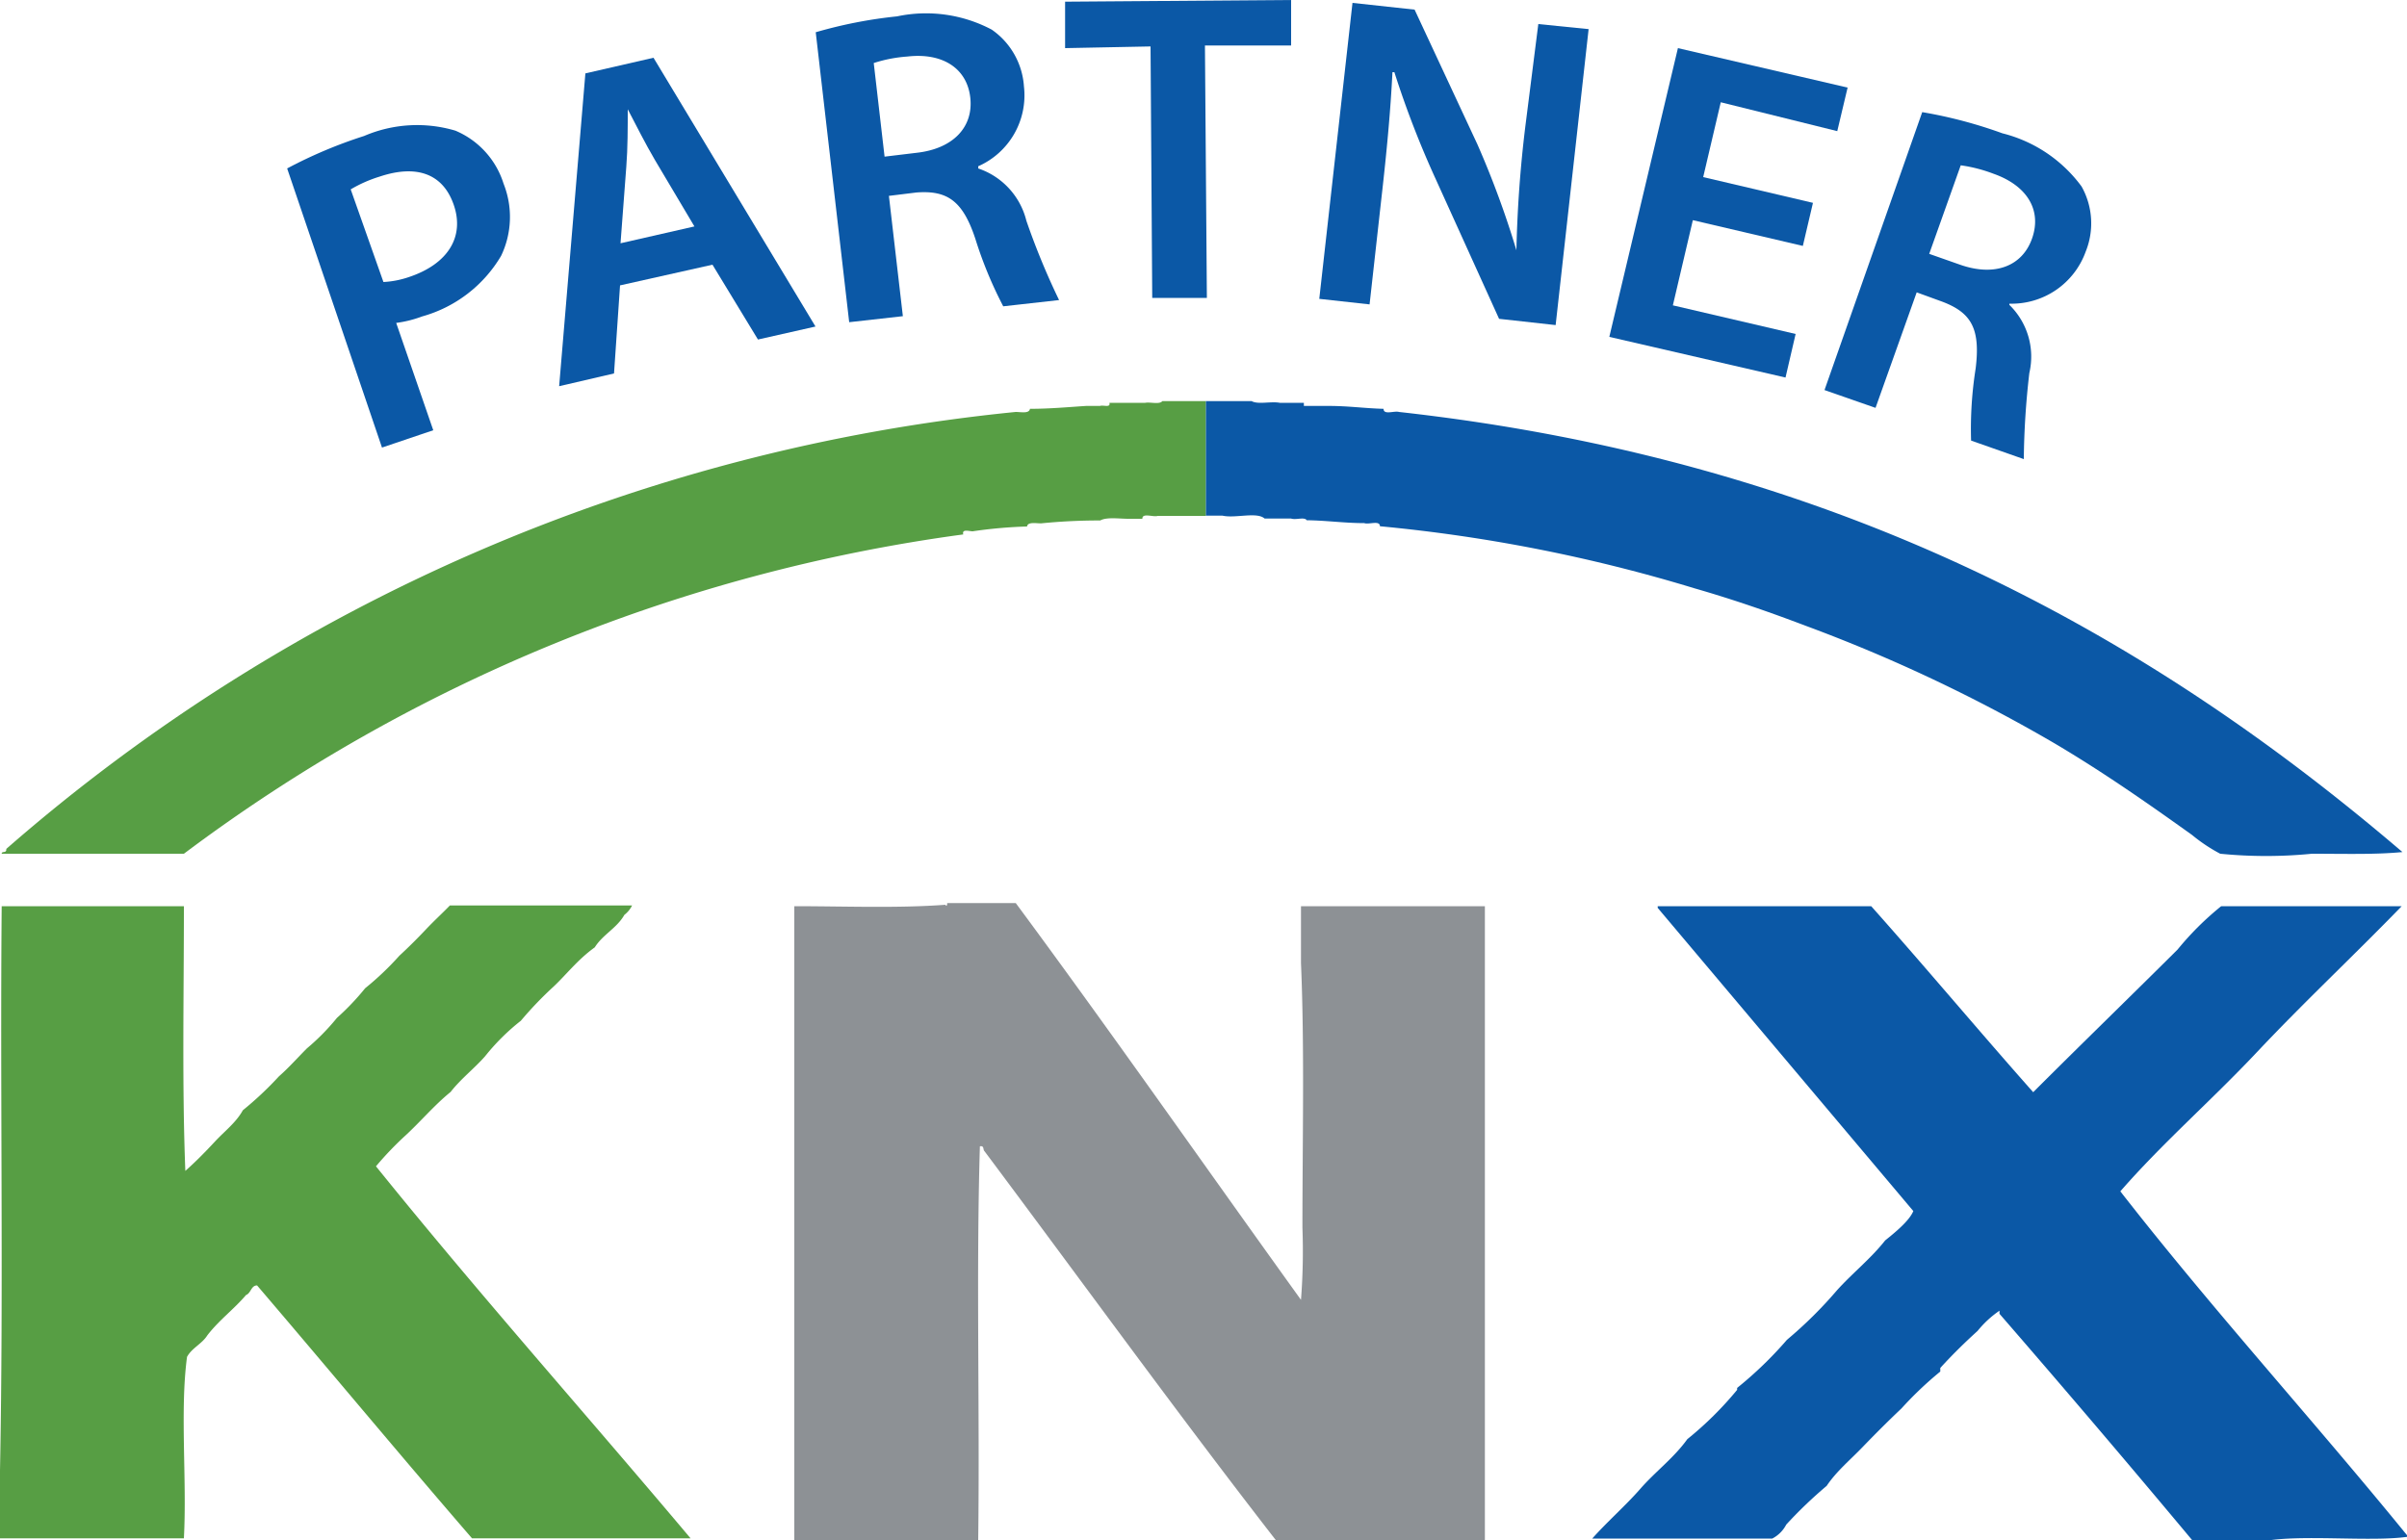 <svg id="Layer_1" data-name="Layer 1" xmlns="http://www.w3.org/2000/svg" viewBox="0 0 100 64"><defs><style>.cls-1{fill:#579e44;}.cls-1,.cls-2,.cls-3{fill-rule:evenodd;}.cls-2{fill:#8d9195;}.cls-3,.cls-4{fill:#0b58a6;}</style></defs><title>knxArtboard 1</title><path class="cls-1" d="M48.29,16.67H50.1v4.77h-2c-.19.06-.65-.14-.64.12h-.58c-.37,0-.91-.08-1.17.07a24.13,24.13,0,0,0-2.46.12c-.21,0-.56-.07-.58.13a19.39,19.39,0,0,0-2.26.2c-.14,0-.46-.11-.39.13A69.36,69.36,0,0,0,7.64,35.48H.07c0-.13.21,0,.19-.2A75,75,0,0,1,42.2,17.12c.21,0,.56.08.59-.13.81,0,1.57-.07,2.33-.12h.58c.13-.05.45.09.39-.13h1.49C47.79,16.7,48.17,16.82,48.29,16.67Z"/><path class="cls-2" d="M39.35,37.53H42.2c4,5.41,7.9,11,11.85,16.49a26.22,26.22,0,0,0,.06-3c0-3.64.09-7.46-.06-11V37.66h7.64V64H53c-4.12-5.31-8.07-10.77-12.1-16.16-.07-.06,0-.24-.19-.2-.16,5.33,0,10.93-.07,16.36H33V37.66c2.07,0,4.31.09,6.28-.06C39.32,37.7,39.36,37.6,39.35,37.53Z"/><path class="cls-1" d="M.07,37.66H7.64c0,3.65-.08,7.48.06,11,.44-.39.84-.8,1.24-1.23s.86-.77,1.15-1.29a14.3,14.3,0,0,0,1.5-1.41c.41-.36.77-.77,1.16-1.16A9.38,9.38,0,0,0,14,42.3a10.49,10.49,0,0,0,1.17-1.23,12.07,12.07,0,0,0,1.42-1.35c.38-.35.75-.72,1.1-1.09s.65-.64,1-1h7.57a1.1,1.1,0,0,1-.32.39c-.31.55-.9.82-1.23,1.35C24,39.88,23.55,40.48,23,41a15.21,15.21,0,0,0-1.36,1.42,9.07,9.07,0,0,0-1.49,1.48c-.45.51-1,.93-1.43,1.48-.7.57-1.27,1.26-1.93,1.86a13.6,13.6,0,0,0-1.17,1.23c4.24,5.26,8.73,10.3,13.07,15.46H19.61c-3-3.47-5.93-7-8.93-10.51-.25,0-.25.32-.46.4-.5.59-1.13,1.05-1.61,1.68-.22.35-.64.52-.84.89-.3,2.25,0,5.07-.13,7.54H0V61.1C.15,53.42,0,45.45.07,37.66Z"/><path class="cls-3" d="M77.74,37.66c2.27,2.55,4.46,5.17,6.73,7.73,2-2,4-3.94,6-5.93a12.32,12.32,0,0,1,1.81-1.8h7.5c-2,2.06-4.07,4-6,6.05s-3.91,3.76-5.69,5.8C91.9,54.4,96.09,59,100,63.8v.07c-1.47.2-4-.07-5.63.13h-3.3q-3.94-4.72-8-9.4v-.13a4.27,4.27,0,0,0-.91.84c-.54.49-1.06,1-1.55,1.54V57A14.84,14.84,0,0,0,79,58.53c-.55.52-1.09,1.06-1.62,1.61s-1.08,1-1.49,1.61a18.2,18.2,0,0,0-1.68,1.61,1.35,1.35,0,0,1-.58.58H66.15c.64-.72,1.37-1.35,2-2.07s1.39-1.28,1.95-2.06a14.33,14.33,0,0,0,2.07-2.05v-.08a16,16,0,0,0,2.07-2,17.59,17.59,0,0,0,2.08-2.06c.64-.71,1.4-1.31,2-2.07.41-.33,1-.81,1.17-1.22L68.87,37.73v-.07h8.87Z"/><path class="cls-3" d="M55.21,16.87c.82,0,1.49.1,2.27.12,0,.27.45.07.64.13,18,2,30.92,9.08,41.69,18.29-1.13.11-2.39.07-3.76.07a19.38,19.38,0,0,1-3.81,0,6.88,6.88,0,0,1-1.17-.78c-1.83-1.31-3.69-2.61-5.7-3.8A65.82,65.82,0,0,0,75,26c-1.5-.57-3-1.09-4.6-1.55a66,66,0,0,0-13.07-2.58c0-.26-.46-.06-.65-.13-.82,0-1.57-.11-2.39-.12-.1-.15-.45,0-.65-.07h-1.1c-.33-.29-1.21,0-1.75-.12H50.1V16.67H52c.27.15.8,0,1.17.07h1v.13h1.1Z"/><path class="cls-4" d="M11.93,7a19.37,19.37,0,0,1,3.2-1.35,5.58,5.58,0,0,1,3.79-.22,3.53,3.53,0,0,1,2,2.2,3.74,3.74,0,0,1-.1,3,5.53,5.53,0,0,1-3.28,2.52,4.85,4.85,0,0,1-1.08.27L18,17.88l-2.13.72Zm4,4.72A3.86,3.86,0,0,0,17,11.51c1.61-.54,2.31-1.67,1.85-3s-1.59-1.67-3.08-1.17a5.57,5.57,0,0,0-1.2.53Z"/><path class="cls-4" d="M25.76,11.86l-.25,3.66-2.28.53,1.09-13,2.83-.65,6.73,11.17-2.39.54L29.6,11Zm3.09-2.45L27.21,6.65c-.4-.68-.79-1.46-1.13-2.11h0c0,.74,0,1.63-.06,2.39l-.24,3.18Z"/><path class="cls-4" d="M33.89,1.34A19.07,19.07,0,0,1,37.27.68a5.83,5.83,0,0,1,3.93.55,3.12,3.12,0,0,1,1.34,2.36,3.22,3.22,0,0,1-1.9,3.32V7a3.07,3.07,0,0,1,2,2.17A30.07,30.07,0,0,0,44,12.47l-2.32.26a17,17,0,0,1-1.16-2.81C40,8.35,39.36,7.9,38.07,8l-1.14.14.58,5-2.23.25Zm2.86,5.17,1.33-.16c1.53-.17,2.37-1.08,2.23-2.3s-1.16-1.87-2.62-1.7a5.83,5.83,0,0,0-1.39.27Z"/><path class="cls-4" d="M47.8,1.93,44.25,2V.07L53.64,0V1.89l-3.58,0,.08,10.49-2.27,0Z"/><path class="cls-4" d="M54.81,12.42,56.19.12,58.77.4,61.38,6A38.54,38.54,0,0,1,63,10.4h0a51.14,51.14,0,0,1,.37-5.14L63.91,1,66,1.21l-1.37,12.3-2.35-.26L59.66,7.47A39.71,39.71,0,0,1,57.93,3h-.08c-.08,1.6-.23,3.23-.46,5.25l-.49,4.4Z"/><path class="cls-4" d="M74.9,10.22,70.33,9.15l-.83,3.54,5.1,1.19-.42,1.81L66.86,14l2.85-12,7.05,1.64-.43,1.81L71.49,4.25l-.73,3.11,4.56,1.07Z"/><path class="cls-4" d="M79.86,4.66a19.14,19.14,0,0,1,3.33.88,5.84,5.84,0,0,1,3.29,2.21,3.13,3.13,0,0,1,.17,2.71,3.27,3.27,0,0,1-3.17,2.16l0,.05a3,3,0,0,1,.83,2.83,33.52,33.52,0,0,0-.23,3.58l-2.19-.77a16.07,16.07,0,0,1,.19-3c.2-1.64-.17-2.31-1.38-2.77l-1.07-.39-1.71,4.8-2.12-.74Zm.29,5.89,1.28.45c1.45.51,2.6.06,3-1.11s-.22-2.18-1.61-2.67a6.22,6.22,0,0,0-1.36-.35Z"/></svg>